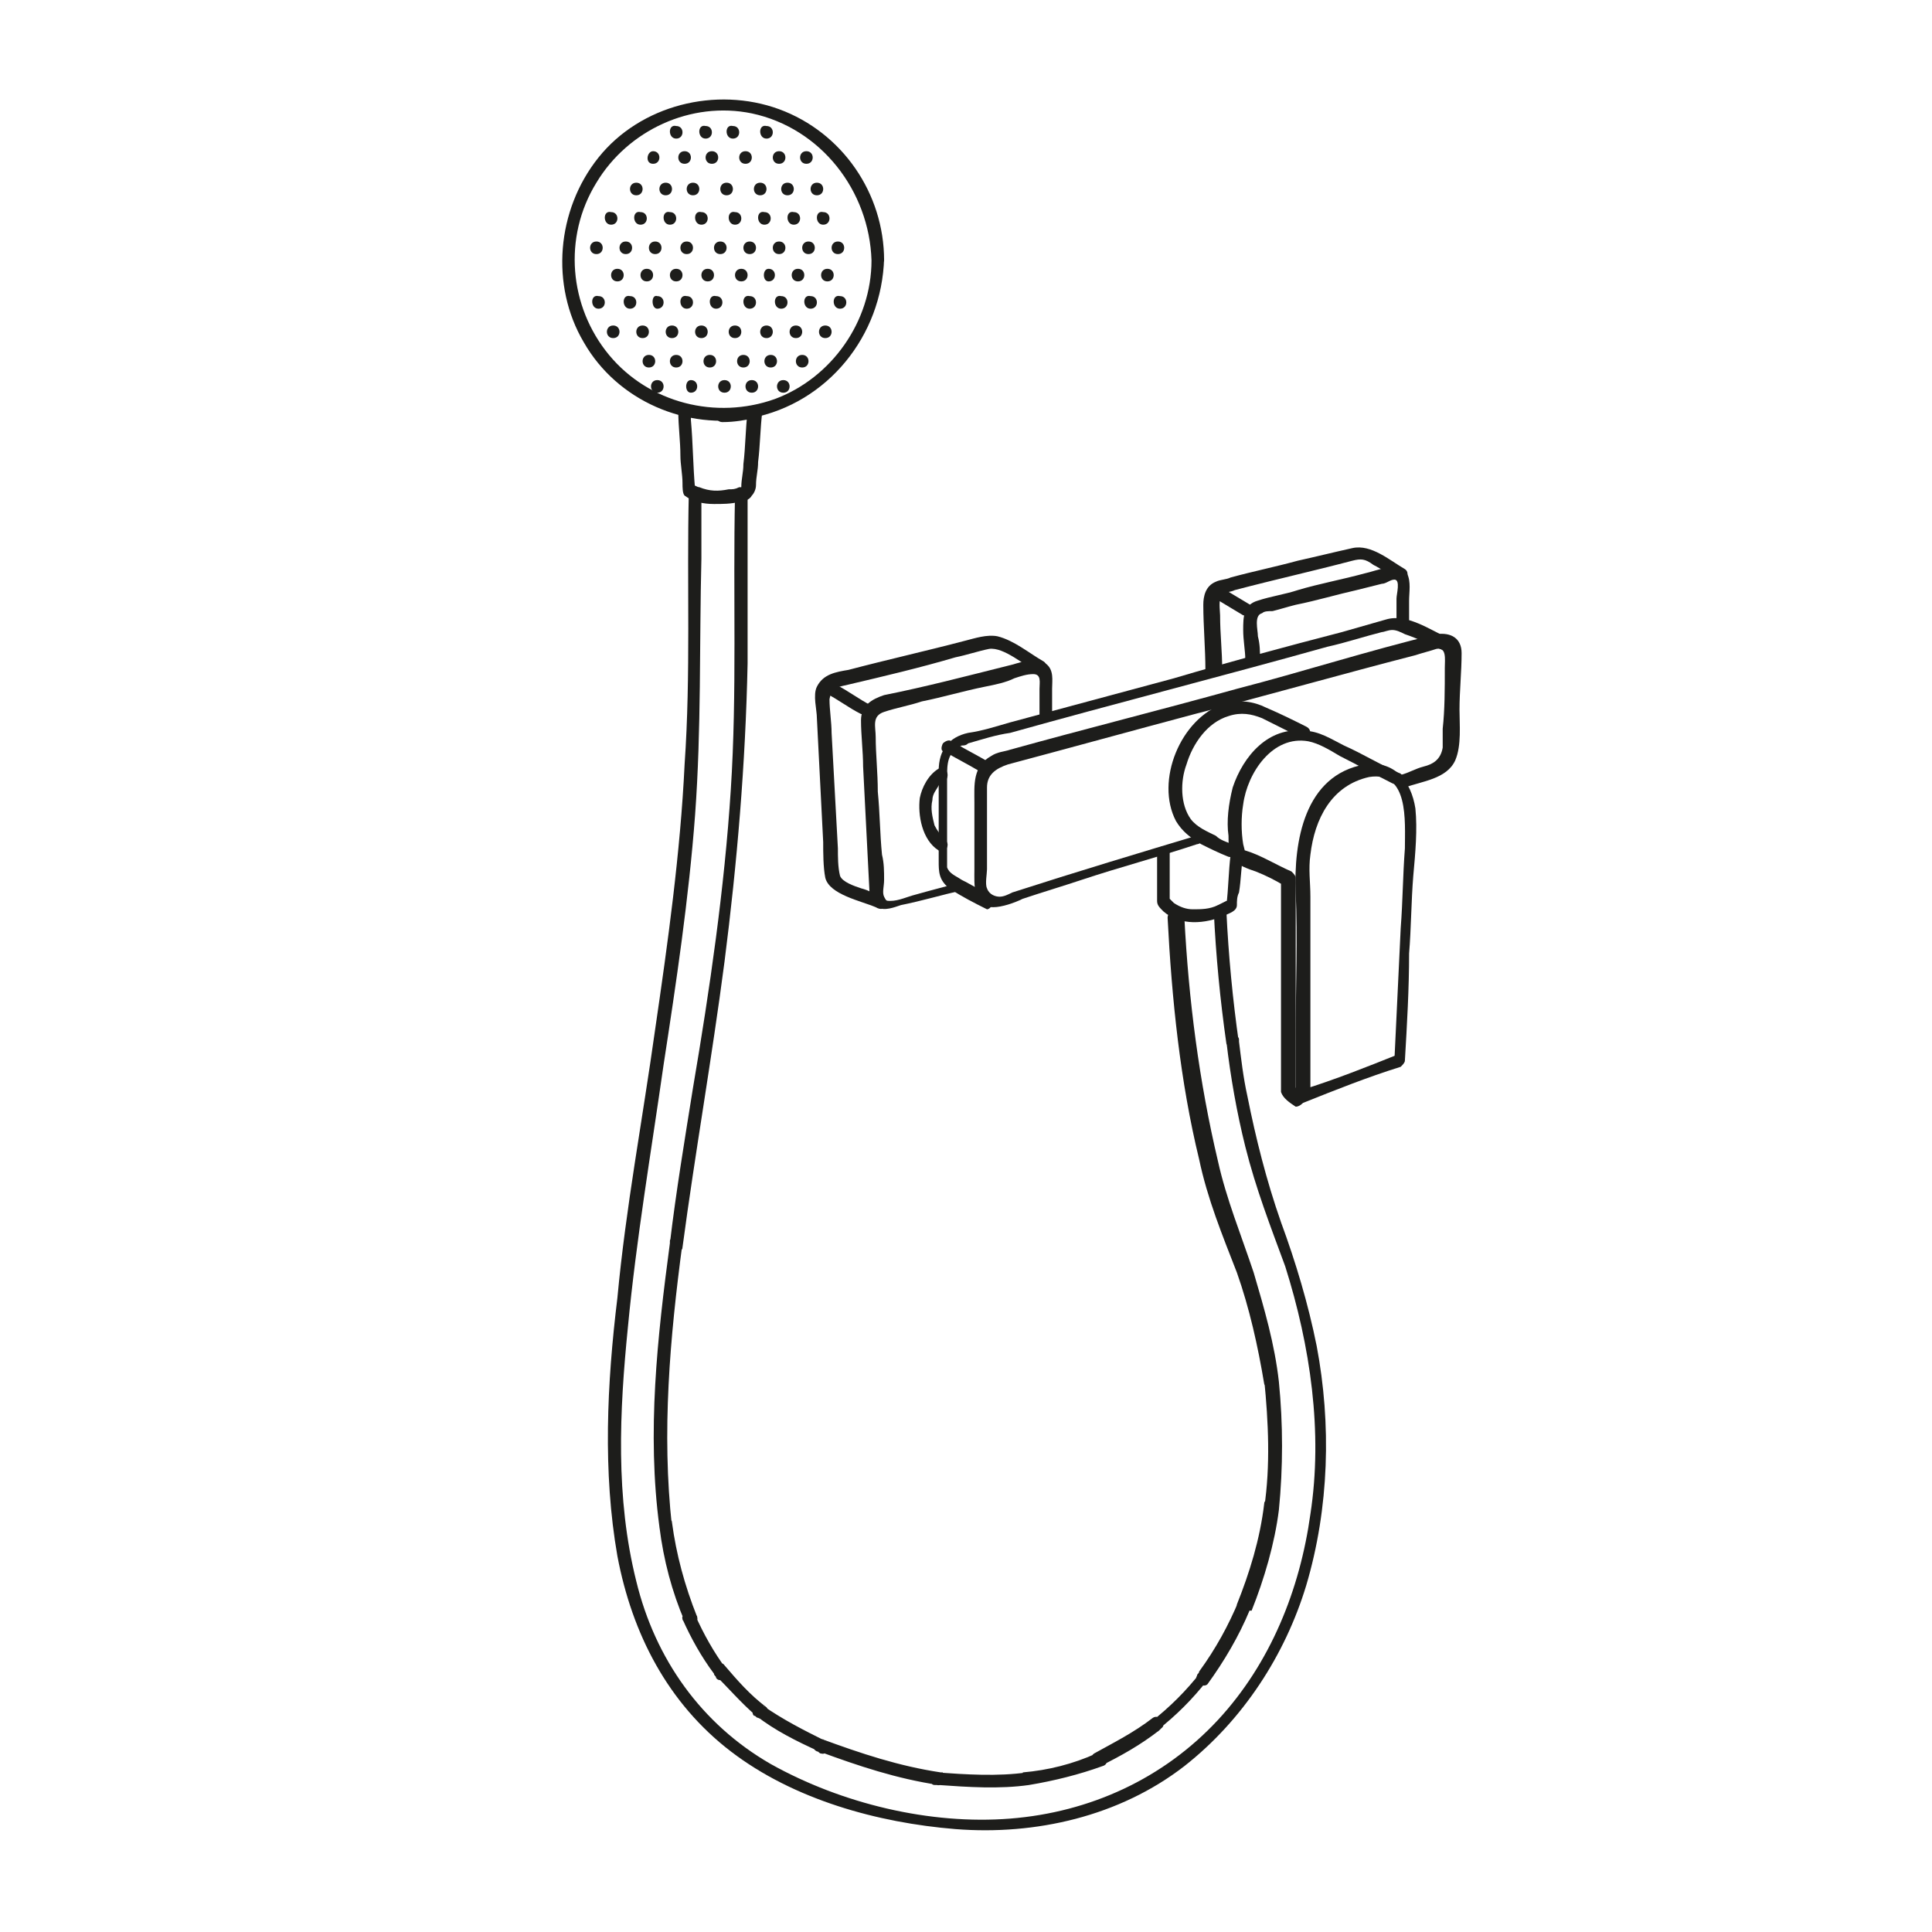 <?xml version="1.0" encoding="utf-8"?>
<!-- Generator: Adobe Illustrator 26.0.0, SVG Export Plug-In . SVG Version: 6.00 Build 0)  -->
<svg version="1.1" id="Layer_1" xmlns="http://www.w3.org/2000/svg" xmlns:xlink="http://www.w3.org/1999/xlink" x="0px" y="0px"
	 viewBox="0 0 92 92" style="enable-background:new 0 0 92 92;" xml:space="preserve">
<style type="text/css">
	.st0{fill:#1D1D1B;}
</style>
<g>
	<g>
		<path class="st0" d="M65.2,37c1.9-0.3,1.7,2.1,1.7,3.4c-0.1,1.3-0.1,2.5-0.2,3.8c-0.1,2.1-0.2,4.2-0.3,6.3     c0.1-0.1,0.2-0.2,0.2-0.3c-1.5,0.6-3,1.2-4.6,1.7c0.1,0.1,0.3,0.2,0.4,0.3c0-2.2,0-4.5,0-6.7c0-0.9,0-1.9,0-2.8c0-0.7-0.1-1.3,0-2     C62.6,39,63.4,37.4,65.2,37c0.4-0.1,0.2-0.7-0.2-0.6c-2.9,0.5-3.4,3.7-3.3,6.1c0.1,2.2,0,4.4,0,6.6c0,1,0,2,0,3.1     c0,0.2,0.2,0.4,0.4,0.3c1.5-0.6,3-1.2,4.6-1.7c0.1-0.1,0.2-0.2,0.2-0.3c0.1-1.7,0.2-3.4,0.2-5.1c0.1-1.2,0.1-2.5,0.2-3.7     c0.1-1.1,0.2-2.2,0.1-3.2c-0.2-1.3-1-2.3-2.4-2.1C64.7,36.5,64.8,37.1,65.2,37z"/>
	</g>
	<g>
		<path class="st0" d="M62,52c-0.2-0.1-0.4-0.3-0.5-0.4c0.1,0.1,0.1,0.2,0.2,0.3c0-3.4,0-6.7,0-10.1c0-0.1-0.1-0.2-0.2-0.3     c-0.7-0.3-1.5-0.8-2.2-1c-0.3-0.1,0,0,0,0.1c0,0-0.1-0.4-0.1-0.4c-0.1-0.6-0.1-1.3,0-1.9c0.2-1.5,1.4-3.3,3.1-3     c0.5,0.1,1,0.4,1.5,0.7c0.8,0.4,1.7,0.9,2.5,1.3c0.4,0.2,0.7-0.4,0.3-0.5c-0.9-0.4-1.7-0.9-2.6-1.3c-0.6-0.3-1.2-0.7-1.9-0.7     c-1.7-0.2-2.9,1.2-3.4,2.7c-0.2,0.8-0.3,1.6-0.2,2.3c0,0.3,0,0.8,0.2,1.1c0.2,0.3,0.8,0.5,1.1,0.6c0.5,0.2,0.9,0.4,1.4,0.7     c-0.1-0.1-0.1-0.2-0.2-0.3c0,3.2,0,6.4,0,9.6c0,0.2,0,0.4,0,0.5c0.1,0.3,0.4,0.5,0.7,0.7C62,52.7,62.4,52.2,62,52L62,52z"/>
	</g>
	<g>
		<path class="st0" d="M62.2,34.6c-0.6-0.3-1.2-0.6-1.9-0.9c-0.6-0.3-1.3-0.4-2-0.2c-2.1,0.7-3.3,3.7-2.3,5.6     c0.3,0.5,0.7,0.8,1.2,1.1c0.4,0.2,0.8,0.4,1.3,0.6c0.4,0.1,0.5-0.5,0.2-0.6c-0.3-0.1-0.6-0.2-0.8-0.4c-0.4-0.2-0.9-0.4-1.2-0.8     c-0.5-0.7-0.5-1.8-0.2-2.6c0.3-1,1-2,2-2.3c0.6-0.2,1.1-0.1,1.6,0.1c0.6,0.3,1.2,0.6,1.8,0.9C62.3,35.3,62.6,34.8,62.2,34.6     L62.2,34.6z"/>
	</g>
	<g>
		<path class="st0" d="M57.3,39.7c-3,0.9-6,1.8-9.1,2.8c-0.2,0.1-0.4,0.2-0.6,0.2c-0.2,0-0.5-0.1-0.6-0.4c-0.1-0.2,0-0.7,0-0.9     c0-0.5,0-1,0-1.5c0-0.8,0-1.6,0-2.4c0-0.6,0.4-0.9,1-1.1c3-0.8,5.9-1.6,8.9-2.4c3.5-0.9,7-1.9,10.5-2.8c0.3-0.1,0.7-0.2,1-0.3     c0.5-0.1,0.4,0.5,0.4,0.9c0,1,0,2-0.1,2.9c0,0.3,0,0.6,0,0.9c-0.1,0.6-0.5,0.8-0.9,0.9c-0.4,0.1-0.7,0.3-1.1,0.4     c-0.4,0.1-0.2,0.7,0.2,0.6c0.8-0.3,2-0.4,2.4-1.3c0.3-0.7,0.2-1.7,0.2-2.4c0-0.9,0.1-1.8,0.1-2.7c0-0.7-0.5-1-1.2-0.9     C65.1,31,62,32,58.9,32.8c-3.6,1-7.2,1.9-10.8,2.9c-0.3,0.1-0.6,0.1-0.9,0.3c-0.9,0.5-0.8,1.4-0.8,2.2c0,1.1,0,2.1,0,3.2     c0,0.7-0.1,1.8,0.9,1.8c0.4,0,1-0.2,1.4-0.4c0.9-0.3,1.9-0.6,2.8-0.9c1.8-0.6,3.7-1.1,5.5-1.7c0.1,0,0.2-0.1,0.3-0.1     C57.8,40.2,57.6,39.6,57.3,39.7L57.3,39.7z"/>
	</g>
	<g>
		<path class="st0" d="M47.1,42.6c-0.4-0.2-0.9-0.5-1.3-0.7c-0.3-0.2-0.6-0.3-0.7-0.6c0-0.2,0-0.4,0-0.5c0-1.3,0-2.5,0-3.8     c0-0.6,0-1.2,0.7-1.5c0.1,0,0.2,0,0.3-0.1c0.7-0.2,1.3-0.4,2-0.5c5-1.4,10.1-2.7,15.1-4.1c0.9-0.2,1.8-0.5,2.6-0.7     c0.1,0,0.3-0.1,0.5-0.1c0.2,0,0.4,0.1,0.6,0.2c0.6,0.2,1.2,0.5,1.9,0.8c0.4,0.2,0.5-0.4,0.2-0.6c-0.9-0.4-2-1.2-3-0.9     c-0.7,0.2-1.4,0.4-2.1,0.6c-2.7,0.7-5.3,1.4-8,2.2c-2.6,0.7-5.2,1.4-7.8,2.1c-0.7,0.2-1.3,0.4-2,0.5c-0.9,0.2-1.4,0.8-1.4,1.8     c0,1.4,0,2.9,0,4.3c0,0.5,0,0.9,0.5,1.3c0.6,0.4,1.2,0.7,1.8,1C47.2,43.3,47.5,42.8,47.1,42.6L47.1,42.6z"/>
	</g>
	<g>
		<path class="st0" d="M45,35.8c0.5,0.3,1.1,0.6,1.6,0.9c0.1,0,0.2,0.1,0.2,0.1c0.1,0.1,0.3,0,0.4-0.1c0.1-0.1,0-0.3-0.1-0.4     c-0.5-0.3-1.1-0.6-1.6-0.9c-0.1,0-0.2-0.1-0.2-0.1c-0.1-0.1-0.3,0-0.4,0.1C44.8,35.6,44.8,35.8,45,35.8L45,35.8z"/>
	</g>
	<g>
		<path class="st0" d="M45.8,42c-0.7,0.2-1.5,0.4-2.2,0.6c-0.4,0.1-0.8,0.3-1.2,0.3c-0.2,0-0.2,0-0.3-0.2c-0.1-0.2,0-0.5,0-0.8     c0-0.4,0-0.8-0.1-1.2c-0.1-1-0.1-2-0.2-3c0-0.9-0.1-1.8-0.1-2.6c0-0.5-0.2-1,0.4-1.2c0.6-0.2,1.2-0.3,1.8-0.5c1-0.2,2-0.5,3-0.7     c0.5-0.1,1-0.2,1.4-0.4c0.3-0.1,0.6-0.2,0.9-0.2c0.4,0,0.3,0.4,0.3,0.7c0,0.4,0,0.9,0,1.3c0,0.4,0.6,0.4,0.6,0c0-0.4,0-0.9,0-1.3     c0-0.4,0.1-0.9-0.3-1.2c-0.5-0.4-1.3,0-1.8,0.1c-2,0.5-3.9,1-5.9,1.4c-0.6,0.2-1.1,0.5-1.1,1.2c0,0.7,0.1,1.5,0.1,2.2     c0.1,2,0.2,4,0.3,5.9c0,0.3,0.1,0.7,0.4,0.8c0.3,0.2,0.8,0,1.1-0.1c1-0.2,2-0.5,2.9-0.7C46.3,42.5,46.2,41.9,45.8,42L45.8,42z"/>
	</g>
	<g>
		<path class="st0" d="M42,42.7c-0.3-0.1-0.6-0.3-1-0.4c-0.3-0.1-0.9-0.3-1-0.6c-0.1-0.4-0.1-0.9-0.1-1.3c-0.1-1.8-0.2-3.6-0.3-5.5     c0-0.5-0.1-1.1-0.1-1.6c0.1-0.6,0.5-0.6,0.9-0.7c1.7-0.4,3.4-0.8,5.1-1.3c0.5-0.1,1.1-0.3,1.6-0.4c0.7-0.1,1.7,0.8,2.3,1.1     c0.3,0.2,0.6-0.3,0.3-0.5c-0.7-0.4-1.4-1-2.2-1.2c-0.5-0.1-1.1,0.1-1.5,0.2c-1.9,0.5-3.7,0.9-5.6,1.4c-0.6,0.1-1.2,0.2-1.5,0.8     c-0.2,0.4,0,1.1,0,1.5c0.1,2,0.2,3.9,0.3,5.9c0,0.5,0,1.2,0.1,1.7c0.2,0.8,1.7,1.1,2.4,1.4C42.2,43.5,42.4,42.9,42,42.7L42,42.7z"/>
	</g>
	<g>
		<path class="st0" d="M44.7,36.6c-0.5,0.3-0.8,0.9-0.9,1.4c-0.1,0.8,0.1,2,0.9,2.5c0.3,0.2,0.6-0.3,0.3-0.5     c-0.2-0.2-0.4-0.5-0.5-0.7c-0.1-0.4-0.2-0.8-0.1-1.2c0-0.3,0.2-0.5,0.3-0.7c0,0,0.1-0.1,0.1-0.1c0,0,0,0,0.1,0c0,0,0,0,0,0     c0,0,0.1,0,0.1-0.1C45.3,36.9,45,36.4,44.7,36.6L44.7,36.6z"/>
	</g>
	<g>
		<path class="st0" d="M39.3,33c0.6,0.3,1.1,0.7,1.7,1c0.1,0,0.2,0.1,0.2,0.1c0.1,0.1,0.3,0,0.4-0.1c0.1-0.1,0-0.3-0.1-0.4     c-0.6-0.3-1.1-0.7-1.7-1c-0.1,0-0.2-0.1-0.2-0.1c-0.1-0.1-0.3,0-0.4,0.1C39.1,32.7,39.1,32.9,39.3,33L39.3,33z"/>
	</g>
	<g>
		<path class="st0" d="M60,31.4c0-0.4,0-0.7-0.1-1.1c0-0.3-0.2-1,0.2-1.1c0.1-0.1,0.3-0.1,0.5-0.1c0.4-0.1,0.7-0.2,1.1-0.3     c1-0.2,2-0.5,2.9-0.7c0.4-0.1,0.8-0.2,1.2-0.3c0.2,0,0.4-0.2,0.6-0.2c0.3,0,0.1,0.7,0.1,0.9c0,0.4,0,0.9,0,1.3     c0,0.4,0.6,0.4,0.6,0c0-0.4,0-0.8,0-1.2c0-0.4,0.1-0.9-0.1-1.3c-0.4-0.6-1.5-0.1-2,0c-1.1,0.3-2.2,0.5-3.2,0.8     c-0.6,0.2-1.3,0.3-1.9,0.5c-0.7,0.2-0.7,0.8-0.7,1.4c0,0.5,0.1,1,0.1,1.4C59.4,31.8,60,31.8,60,31.4L60,31.4z"/>
	</g>
	<g>
		<path class="st0" d="M58.2,31.9c0-0.9-0.1-1.7-0.1-2.6c0-0.2-0.1-0.8,0.1-1c0.1-0.1,0.4-0.1,0.6-0.2c1.9-0.5,3.7-0.9,5.6-1.4     c0.4-0.1,0.6-0.1,1,0.2c0.4,0.2,0.8,0.5,1.2,0.7c0.3,0.2,0.6-0.3,0.3-0.5c-0.7-0.4-1.6-1.2-2.5-1c-0.9,0.2-1.7,0.4-2.6,0.6     c-1.1,0.3-2.1,0.5-3.2,0.8c-0.2,0.1-0.5,0.1-0.7,0.2c-0.5,0.2-0.6,0.7-0.6,1.1c0,1,0.1,2.1,0.1,3.1C57.6,32.3,58.2,32.3,58.2,31.9     L58.2,31.9z"/>
	</g>
	<g>
		<path class="st0" d="M57.7,28.4c0.5,0.3,1,0.6,1.5,0.9c0.1,0,0.1,0.1,0.2,0.1c0.1,0.1,0.3,0,0.4-0.1c0.1-0.1,0-0.3-0.1-0.4     c-0.5-0.3-1-0.6-1.5-0.9c-0.1,0-0.1-0.1-0.2-0.1c-0.1-0.1-0.3,0-0.4,0.1C57.5,28.1,57.6,28.3,57.7,28.4L57.7,28.4z"/>
	</g>
	<g>
		<path class="st0" d="M55.1,40.6c0,0.5,0,1.1,0,1.6c0,0.2,0,0.5,0,0.7c0,0.2,0.1,0.3,0.3,0.5c0.8,0.7,2,0.6,2.9,0.2     c0.2-0.1,0.6-0.2,0.6-0.5c0-0.2,0-0.4,0.1-0.6c0.1-0.6,0.1-1.2,0.2-1.8c0-0.2-0.2-0.3-0.3-0.3c-0.2,0-0.3,0.1-0.3,0.3     c-0.1,0.8-0.1,1.6-0.2,2.4c0-0.1,0.1-0.1,0.1-0.2c0.1-0.1,0,0-0.1,0C58.2,43,58,43.1,58,43.1c-0.4,0.2-0.8,0.2-1.2,0.2     c-0.3,0-0.6-0.1-0.9-0.3c0,0-0.1-0.1-0.1-0.1c0,0-0.1-0.1-0.1-0.1c0,0,0.1,0,0,0c0,0,0,0,0,0c0,0,0,0,0,0c0,0.1,0,0.1,0,0.2     c0-0.8,0-1.6,0-2.4C55.7,40.2,55.1,40.2,55.1,40.6L55.1,40.6z"/>
	</g>
	<g>
		<g>
			<path class="st0" d="M32.8,23.5c-0.1,4.3,0.1,8.6-0.2,12.9c-0.2,4.2-0.8,8.5-1.4,12.6c-0.6,4.3-1.4,8.5-1.8,12.8      c-0.5,4.1-0.7,8.3,0,12.3c0.7,3.7,2.4,7,5.4,9.3c3,2.3,7,3.4,10.7,3.7c3.8,0.3,7.8-0.6,10.9-3c2.8-2.2,4.8-5.3,5.8-8.6      c1.1-3.7,1.2-7.7,0.5-11.4c-0.4-2-1-4-1.7-5.9c-0.7-2-1.2-4-1.6-6c-0.2-0.9-0.3-1.8-0.4-2.6c-0.2,0-0.4,0.1-0.6,0.1c0,0,0,0,0,0      c0.2,0,0.4,0,0.6,0c-0.3-2.1-0.5-4.2-0.6-6.3c0-0.4-0.6-0.4-0.6,0c0.1,2.1,0.3,4.2,0.6,6.3c0.1,0.4,0.7,0.4,0.6,0      c0-0.1,0-0.1,0-0.2c0-0.3-0.7-0.3-0.6,0.1c0.2,1.7,0.5,3.4,0.9,5c0.5,2,1.2,3.8,1.9,5.7c1.2,3.8,1.8,7.9,1.2,11.8      c-0.5,3.6-1.9,7.1-4.4,9.8c-2.6,2.8-6.1,4.4-9.9,4.7c-3.8,0.3-8-0.7-11.4-2.6c-3.3-1.9-5.5-5-6.4-8.7c-1-4-0.8-8.1-0.4-12.1      c0.4-4.2,1.1-8.3,1.7-12.5c0.6-3.9,1.2-7.9,1.5-11.9c0.3-4.1,0.2-8.1,0.3-12.2c0-1,0-2.1,0-3.1C33.4,23.1,32.8,23.1,32.8,23.5      L32.8,23.5z"/>
		</g>
		<g>
			<path class="st0" d="M55.6,43.7c0.2,3.9,0.6,7.8,1.5,11.5c0.4,1.9,1.1,3.6,1.8,5.4c0.6,1.7,1,3.5,1.3,5.3      c0.1,0.4,0.6,0.2,0.6-0.2c0,0,0-0.1,0-0.1c0-0.3-0.6-0.3-0.6,0.1c0.2,2,0.3,4.1,0,6.1c0,0.3,0.6,0.4,0.6,0.1c0-0.1,0-0.1,0-0.2      c0-0.3-0.6-0.4-0.6-0.1c-0.2,1.7-0.7,3.3-1.3,4.8c-0.1,0.3,0.4,0.6,0.6,0.2c0,0,0-0.1,0-0.1c-0.2-0.1-0.4-0.2-0.5-0.3      c-0.5,1.2-1.1,2.3-1.9,3.4c0.2,0.1,0.3,0.2,0.5,0.4c0,0,0,0,0,0c-0.1-0.1-0.3-0.3-0.4-0.4c-0.7,0.9-1.5,1.7-2.4,2.4      c-0.3,0.3,0.1,0.7,0.4,0.4c0,0,0.1-0.1,0.1-0.1c0.3-0.2-0.1-0.7-0.4-0.5C54,82.5,53,83,52.1,83.5c-0.3,0.2-0.1,0.7,0.2,0.6      c0,0,0.1,0,0.1,0c-0.1-0.2-0.1-0.4-0.2-0.6c-1.1,0.5-2.3,0.8-3.5,0.9c0.1,0.2,0.1,0.4,0.2,0.6c0,0,0.1,0,0.1,0      c0.3-0.1,0.3-0.6-0.1-0.6c-1.4,0.2-2.9,0.1-4.3,0c-0.3,0-0.4,0.6-0.1,0.6c0,0,0.1,0,0.1,0c0.4,0.1,0.6-0.5,0.2-0.6      c-2-0.3-3.8-0.9-5.7-1.6c-0.3-0.1-0.6,0.4-0.2,0.6c0.1,0,0.1,0.1,0.2,0.1c0.3,0.1,0.5-0.4,0.2-0.6c-1-0.5-2-1-3-1.7      c-0.3-0.2-0.6,0.3-0.4,0.5c0.1,0,0.1,0.1,0.2,0.1c0.3,0.2,0.6-0.3,0.4-0.5c-0.8-0.6-1.4-1.3-2-2c-0.2-0.3-0.7,0.1-0.5,0.4      c0,0.1,0.1,0.1,0.1,0.2c0.2,0.3,0.7-0.1,0.5-0.4c-0.6-0.8-1.1-1.7-1.5-2.6c-0.1-0.3-0.7-0.1-0.6,0.2c0,0,0,0.1,0.1,0.1      c0.1,0.4,0.7,0.2,0.6-0.2c-0.6-1.5-1-3-1.2-4.5c0-0.3-0.6-0.3-0.6,0.1c0,0,0,0.1,0,0.1c0,0.4,0.7,0.4,0.6,0      c-0.5-4.5-0.1-9,0.5-13.5c0-0.3-0.6-0.4-0.6-0.1c0,0.1,0,0.1,0,0.2c0,0.3,0.6,0.4,0.6,0.1c0.6-4.5,1.4-9,2-13.6      c0.6-4.7,1-9.4,1.1-14.2c0-2.7,0-5.3,0-8c0-0.4-0.6-0.4-0.6,0c-0.1,4.7,0.1,9.4-0.2,14c-0.3,4.7-1,9.5-1.8,14.2      c-0.4,2.5-0.8,4.9-1.1,7.4c0.2,0,0.4,0.1,0.6,0.1c0,0,0,0,0,0c-0.2,0-0.4-0.1-0.6-0.1c-0.6,4.5-1.1,9-0.5,13.5c0.2,0,0.4,0,0.6,0      c0,0,0-0.1,0-0.1c-0.2,0-0.4,0.1-0.6,0.1c0.2,1.6,0.6,3.1,1.2,4.5c0.2-0.1,0.4-0.1,0.6-0.2c0,0,0-0.1-0.1-0.1      c-0.2,0.1-0.4,0.2-0.6,0.2c0.4,0.9,0.9,1.8,1.5,2.6c0.2-0.1,0.3-0.2,0.5-0.4c0,0,0,0,0,0c-0.2,0.1-0.3,0.2-0.5,0.4      c0.7,0.7,1.3,1.4,2,2c0.1-0.2,0.2-0.3,0.4-0.5c0,0,0,0,0,0c-0.1,0.2-0.2,0.3-0.4,0.5c0.9,0.7,1.9,1.2,3,1.7      c0.1-0.2,0.2-0.4,0.2-0.6c0,0,0,0,0,0c-0.1,0.2-0.2,0.4-0.2,0.6c1.9,0.7,3.7,1.3,5.7,1.6c0.1-0.2,0.1-0.4,0.2-0.6      c0,0-0.1,0-0.1,0c0,0.2-0.1,0.4-0.1,0.6c1.4,0.1,2.9,0.2,4.3,0c0-0.2-0.1-0.4-0.1-0.6c0,0-0.1,0-0.1,0c-0.4,0.1-0.2,0.7,0.2,0.6      c1.2-0.2,2.4-0.5,3.5-0.9c0.4-0.1,0.2-0.7-0.2-0.6c0,0-0.1,0-0.1,0c0.1,0.2,0.2,0.4,0.2,0.6c1-0.5,1.9-1,2.8-1.7      c-0.1-0.2-0.2-0.3-0.4-0.5c0,0-0.1,0.1-0.1,0.1c0.1,0.1,0.3,0.3,0.4,0.4c0.9-0.7,1.7-1.5,2.4-2.4c0.2-0.3-0.2-0.7-0.4-0.4      c0,0.1-0.1,0.1-0.1,0.2c-0.2,0.3,0.3,0.6,0.5,0.4c0.8-1.1,1.5-2.3,2-3.5c0.2-0.4-0.4-0.7-0.5-0.3c0,0,0,0.1,0,0.1      c0.2,0.1,0.4,0.2,0.6,0.2c0.6-1.5,1.1-3.2,1.3-4.8c-0.2,0-0.4-0.1-0.6-0.1c0,0,0,0,0,0c0.2,0,0.4,0.1,0.6,0.1      c0.2-2,0.2-4.1,0-6.1c-0.2,0-0.4,0.1-0.6,0.1c0,0,0,0.1,0,0.1c0.2-0.1,0.4-0.1,0.6-0.2c-0.2-1.8-0.7-3.5-1.2-5.2      c-0.6-1.8-1.3-3.5-1.7-5.3c-0.9-3.8-1.4-7.7-1.6-11.6C56.2,43.3,55.6,43.3,55.6,43.7L55.6,43.7z"/>
		</g>
	</g>
	<g>
		<path class="st0" d="M41.5,12.4c0,2.9-1.9,5.6-4.6,6.6c-2.8,1-6,0.2-7.9-2.1c-1.9-2.3-2.2-5.6-0.6-8.2c1.5-2.5,4.5-3.9,7.4-3.3     C39.1,6.1,41.4,9.1,41.5,12.4c0,0.4,0.6,0.4,0.6,0c0-3.2-2-6.1-5-7.2c-3-1.1-6.6-0.2-8.6,2.3c-2,2.5-2.3,6.1-0.7,8.8     c1.6,2.8,4.9,4.2,8,3.6c3.6-0.7,6.2-3.9,6.3-7.6C42.1,12,41.5,12,41.5,12.4z"/>
	</g>
	<g>
		<path class="st0" d="M34.4,19.5c-0.6,0-1.2-0.1-1.7-0.2c-0.2,0-0.4,0.1-0.4,0.3c0,0.7,0.1,1.4,0.1,2.1c0,0.4,0.1,0.9,0.1,1.3     c0,0.2,0,0.5,0.1,0.6C33,23.9,33.5,24,34,24c0.4,0,0.8,0,1.2-0.1c0.2,0,0.5-0.1,0.6-0.3c0.1-0.1,0.2-0.3,0.2-0.5     c0-0.4,0.1-0.7,0.1-1.1c0.1-0.8,0.1-1.6,0.2-2.4c0-0.2-0.2-0.3-0.4-0.3C35.4,19.4,34.9,19.5,34.4,19.5c-0.4,0-0.4,0.6,0,0.6     c0.6,0,1.1-0.1,1.6-0.2c-0.1-0.1-0.3-0.2-0.4-0.3c-0.1,0.8-0.1,1.7-0.2,2.5c0,0.4-0.1,0.7-0.1,1.1c0,0.1,0,0,0,0c0,0,0-0.1,0,0     c0,0,0,0,0,0c0.1,0,0,0,0,0c-0.1,0,0,0-0.1,0c-0.2,0.1-0.3,0.1-0.5,0.1c-0.5,0.1-0.9,0.1-1.4-0.1c-0.1,0-0.2-0.1-0.3-0.1     c0,0,0,0,0,0c-0.1,0,0,0,0,0c0,0,0,0,0,0c0,0.1,0.1,0.1,0.1,0.2c-0.1-1.1-0.1-2.2-0.2-3.3c0-0.2,0-0.3,0-0.5     c-0.1,0.1-0.3,0.2-0.4,0.3c0.6,0.1,1.3,0.2,1.9,0.2C34.8,20.1,34.8,19.5,34.4,19.5z"/>
	</g>
	<g>
		<path class="st0" d="M34.3,12.1c0.4,0,0.4-0.6,0-0.6C33.9,11.5,33.9,12.1,34.3,12.1L34.3,12.1z"/>
	</g>
	<g>
		<path class="st0" d="M35.7,12.1c0.4,0,0.4-0.6,0-0.6C35.3,11.5,35.3,12.1,35.7,12.1L35.7,12.1z"/>
	</g>
	<g>
		<path class="st0" d="M37.1,12.1c0.4,0,0.4-0.6,0-0.6C36.7,11.5,36.7,12.1,37.1,12.1L37.1,12.1z"/>
	</g>
	<g>
		<path class="st0" d="M38.5,12.1c0.4,0,0.4-0.6,0-0.6C38.1,11.5,38.1,12.1,38.5,12.1L38.5,12.1z"/>
	</g>
	<g>
		<path class="st0" d="M39.9,12.1c0.4,0,0.4-0.6,0-0.6C39.5,11.5,39.5,12.1,39.9,12.1L39.9,12.1z"/>
	</g>
	<g>
		<path class="st0" d="M32.7,12.1c0.4,0,0.4-0.6,0-0.6C32.3,11.5,32.3,12.1,32.7,12.1L32.7,12.1z"/>
	</g>
	<g>
		<path class="st0" d="M31.2,12.1c0.4,0,0.4-0.6,0-0.6C30.8,11.5,30.8,12.1,31.2,12.1L31.2,12.1z"/>
	</g>
	<g>
		<path class="st0" d="M29.8,12.1c0.4,0,0.4-0.6,0-0.6C29.4,11.5,29.4,12.1,29.8,12.1L29.8,12.1z"/>
	</g>
	<g>
		<path class="st0" d="M28.4,12.1c0.4,0,0.4-0.6,0-0.6C28,11.5,28,12.1,28.4,12.1L28.4,12.1z"/>
	</g>
	<g>
		<path class="st0" d="M35.3,13.4c0.4,0,0.4-0.6,0-0.6C34.9,12.8,34.9,13.4,35.3,13.4L35.3,13.4z"/>
	</g>
	<g>
		<path class="st0" d="M36.6,13.4c0.4,0,0.4-0.6,0-0.6C36.3,12.8,36.3,13.4,36.6,13.4L36.6,13.4z"/>
	</g>
	<g>
		<path class="st0" d="M38,13.4c0.4,0,0.4-0.6,0-0.6C37.6,12.8,37.6,13.4,38,13.4L38,13.4z"/>
	</g>
	<g>
		<path class="st0" d="M39.4,13.4c0.4,0,0.4-0.6,0-0.6C39,12.8,39,13.4,39.4,13.4L39.4,13.4z"/>
	</g>
	<g>
		<path class="st0" d="M33.7,13.4c0.4,0,0.4-0.6,0-0.6C33.3,12.8,33.3,13.4,33.7,13.4L33.7,13.4z"/>
	</g>
	<g>
		<path class="st0" d="M32.2,13.4c0.4,0,0.4-0.6,0-0.6C31.8,12.8,31.8,13.4,32.2,13.4L32.2,13.4z"/>
	</g>
	<g>
		<path class="st0" d="M30.8,13.4c0.4,0,0.4-0.6,0-0.6C30.4,12.8,30.4,13.4,30.8,13.4L30.8,13.4z"/>
	</g>
	<g>
		<path class="st0" d="M29.4,13.4c0.4,0,0.4-0.6,0-0.6C29,12.8,29,13.4,29.4,13.4L29.4,13.4z"/>
	</g>
	<g>
		<path class="st0" d="M35,10.7c0.4,0,0.4-0.6,0-0.6C34.6,10,34.6,10.7,35,10.7L35,10.7z"/>
	</g>
	<g>
		<path class="st0" d="M36.4,10.7c0.4,0,0.4-0.6,0-0.6C36,10,36,10.7,36.4,10.7L36.4,10.7z"/>
	</g>
	<g>
		<path class="st0" d="M37.8,10.7c0.4,0,0.4-0.6,0-0.6C37.4,10,37.4,10.7,37.8,10.7L37.8,10.7z"/>
	</g>
	<g>
		<path class="st0" d="M39.2,10.7c0.4,0,0.4-0.6,0-0.6C38.8,10,38.8,10.7,39.2,10.7L39.2,10.7z"/>
	</g>
	<g>
		<path class="st0" d="M33.4,10.7c0.4,0,0.4-0.6,0-0.6C33,10,33,10.7,33.4,10.7L33.4,10.7z"/>
	</g>
	<g>
		<path class="st0" d="M31.9,10.7c0.4,0,0.4-0.6,0-0.6C31.5,10,31.5,10.7,31.9,10.7L31.9,10.7z"/>
	</g>
	<g>
		<path class="st0" d="M30.5,10.7c0.4,0,0.4-0.6,0-0.6C30.1,10,30.1,10.7,30.5,10.7L30.5,10.7z"/>
	</g>
	<g>
		<path class="st0" d="M29.1,10.7c0.4,0,0.4-0.6,0-0.6C28.7,10,28.7,10.7,29.1,10.7L29.1,10.7z"/>
	</g>
	<g>
		<path class="st0" d="M36.2,9.3c0.4,0,0.4-0.6,0-0.6C35.8,8.7,35.8,9.3,36.2,9.3L36.2,9.3z"/>
	</g>
	<g>
		<path class="st0" d="M37.5,9.3c0.4,0,0.4-0.6,0-0.6C37.1,8.7,37.1,9.3,37.5,9.3L37.5,9.3z"/>
	</g>
	<g>
		<path class="st0" d="M38.9,9.3c0.4,0,0.4-0.6,0-0.6C38.5,8.7,38.5,9.3,38.9,9.3L38.9,9.3z"/>
	</g>
	<g>
		<path class="st0" d="M34.6,9.3c0.4,0,0.4-0.6,0-0.6C34.2,8.7,34.2,9.3,34.6,9.3L34.6,9.3z"/>
	</g>
	<g>
		<path class="st0" d="M33,9.3c0.4,0,0.4-0.6,0-0.6C32.6,8.7,32.6,9.3,33,9.3L33,9.3z"/>
	</g>
	<g>
		<path class="st0" d="M31.7,9.3c0.4,0,0.4-0.6,0-0.6C31.3,8.7,31.3,9.3,31.7,9.3L31.7,9.3z"/>
	</g>
	<g>
		<path class="st0" d="M30.3,9.3c0.4,0,0.4-0.6,0-0.6C29.9,8.7,29.9,9.3,30.3,9.3L30.3,9.3z"/>
	</g>
	<g>
		<path class="st0" d="M37.1,7.8c0.4,0,0.4-0.6,0-0.6C36.7,7.2,36.7,7.8,37.1,7.8L37.1,7.8z"/>
	</g>
	<g>
		<path class="st0" d="M38.4,7.8c0.4,0,0.4-0.6,0-0.6C38,7.2,38,7.8,38.4,7.8L38.4,7.8z"/>
	</g>
	<g>
		<path class="st0" d="M35.5,7.8c0.4,0,0.4-0.6,0-0.6C35.1,7.2,35.1,7.8,35.5,7.8L35.5,7.8z"/>
	</g>
	<g>
		<path class="st0" d="M33.9,7.8c0.4,0,0.4-0.6,0-0.6C33.5,7.2,33.5,7.8,33.9,7.8L33.9,7.8z"/>
	</g>
	<g>
		<path class="st0" d="M32.6,7.8c0.4,0,0.4-0.6,0-0.6C32.2,7.2,32.2,7.8,32.6,7.8L32.6,7.8z"/>
	</g>
	<g>
		<path class="st0" d="M31.1,7.8c0.4,0,0.4-0.6,0-0.6C30.8,7.2,30.7,7.8,31.1,7.8L31.1,7.8z"/>
	</g>
	<g>
		<path class="st0" d="M36.5,6.6c0.4,0,0.4-0.6,0-0.6C36.1,5.9,36.1,6.6,36.5,6.6L36.5,6.6z"/>
	</g>
	<g>
		<path class="st0" d="M34.9,6.6c0.4,0,0.4-0.6,0-0.6C34.5,5.9,34.5,6.6,34.9,6.6L34.9,6.6z"/>
	</g>
	<g>
		<path class="st0" d="M33.6,6.6c0.4,0,0.4-0.6,0-0.6C33.2,5.9,33.2,6.6,33.6,6.6L33.6,6.6z"/>
	</g>
	<g>
		<path class="st0" d="M32.2,6.6c0.4,0,0.4-0.6,0-0.6C31.8,5.9,31.8,6.6,32.2,6.6L32.2,6.6z"/>
	</g>
	<g>
		<path class="st0" d="M34.1,14.7c0.4,0,0.4-0.6,0-0.6C33.7,14,33.7,14.7,34.1,14.7L34.1,14.7z"/>
	</g>
	<g>
		<path class="st0" d="M32.7,14.7c0.4,0,0.4-0.6,0-0.6C32.3,14,32.3,14.7,32.7,14.7L32.7,14.7z"/>
	</g>
	<g>
		<path class="st0" d="M31.3,14.7c0.4,0,0.4-0.6,0-0.6C31,14,31,14.7,31.3,14.7L31.3,14.7z"/>
	</g>
	<g>
		<path class="st0" d="M30,14.7c0.4,0,0.4-0.6,0-0.6C29.6,14,29.6,14.7,30,14.7L30,14.7z"/>
	</g>
	<g>
		<path class="st0" d="M28.5,14.7c0.4,0,0.4-0.6,0-0.6C28.1,14,28.1,14.7,28.5,14.7L28.5,14.7z"/>
	</g>
	<g>
		<path class="st0" d="M35.7,14.7c0.4,0,0.4-0.6,0-0.6C35.3,14,35.3,14.7,35.7,14.7L35.7,14.7z"/>
	</g>
	<g>
		<path class="st0" d="M37.2,14.7c0.4,0,0.4-0.6,0-0.6C36.8,14,36.8,14.7,37.2,14.7L37.2,14.7z"/>
	</g>
	<g>
		<path class="st0" d="M38.6,14.7c0.4,0,0.4-0.6,0-0.6C38.2,14,38.2,14.7,38.6,14.7L38.6,14.7z"/>
	</g>
	<g>
		<path class="st0" d="M40,14.7c0.4,0,0.4-0.6,0-0.6C39.6,14,39.6,14.7,40,14.7L40,14.7z"/>
	</g>
	<g>
		<path class="st0" d="M33.4,16.1c0.4,0,0.4-0.6,0-0.6C33,15.5,33,16.1,33.4,16.1L33.4,16.1z"/>
	</g>
	<g>
		<path class="st0" d="M32,16.1c0.4,0,0.4-0.6,0-0.6C31.6,15.5,31.6,16.1,32,16.1L32,16.1z"/>
	</g>
	<g>
		<path class="st0" d="M30.6,16.1c0.4,0,0.4-0.6,0-0.6C30.2,15.5,30.2,16.1,30.6,16.1L30.6,16.1z"/>
	</g>
	<g>
		<path class="st0" d="M29.2,16.1c0.4,0,0.4-0.6,0-0.6C28.8,15.5,28.8,16.1,29.2,16.1L29.2,16.1z"/>
	</g>
	<g>
		<path class="st0" d="M35,16.1c0.4,0,0.4-0.6,0-0.6C34.6,15.5,34.6,16.1,35,16.1L35,16.1z"/>
	</g>
	<g>
		<path class="st0" d="M36.5,16.1c0.4,0,0.4-0.6,0-0.6C36.1,15.5,36.1,16.1,36.5,16.1L36.5,16.1z"/>
	</g>
	<g>
		<path class="st0" d="M37.9,16.1c0.4,0,0.4-0.6,0-0.6C37.5,15.5,37.5,16.1,37.9,16.1L37.9,16.1z"/>
	</g>
	<g>
		<path class="st0" d="M39.3,16.1c0.4,0,0.4-0.6,0-0.6C38.9,15.5,38.9,16.1,39.3,16.1L39.3,16.1z"/>
	</g>
	<g>
		<path class="st0" d="M32.2,17.5c0.4,0,0.4-0.6,0-0.6C31.8,16.9,31.8,17.5,32.2,17.5L32.2,17.5z"/>
	</g>
	<g>
		<path class="st0" d="M30.9,17.5c0.4,0,0.4-0.6,0-0.6C30.5,16.9,30.5,17.5,30.9,17.5L30.9,17.5z"/>
	</g>
	<g>
		<path class="st0" d="M33.8,17.5c0.4,0,0.4-0.6,0-0.6C33.4,16.9,33.4,17.5,33.8,17.5L33.8,17.5z"/>
	</g>
	<g>
		<path class="st0" d="M35.4,17.5c0.4,0,0.4-0.6,0-0.6C35,16.9,35,17.5,35.4,17.5L35.4,17.5z"/>
	</g>
	<g>
		<path class="st0" d="M36.7,17.5c0.4,0,0.4-0.6,0-0.6C36.3,16.9,36.3,17.5,36.7,17.5L36.7,17.5z"/>
	</g>
	<g>
		<path class="st0" d="M38.2,17.5c0.4,0,0.4-0.6,0-0.6C37.8,16.9,37.8,17.5,38.2,17.5L38.2,17.5z"/>
	</g>
	<g>
		<path class="st0" d="M31.3,18.7c0.4,0,0.4-0.6,0-0.6C30.9,18.1,30.9,18.7,31.3,18.7L31.3,18.7z"/>
	</g>
	<g>
		<path class="st0" d="M32.9,18.7c0.4,0,0.4-0.6,0-0.6C32.6,18.1,32.6,18.7,32.9,18.7L32.9,18.7z"/>
	</g>
	<g>
		<path class="st0" d="M34.5,18.7c0.4,0,0.4-0.6,0-0.6C34.1,18.1,34.1,18.7,34.5,18.7L34.5,18.7z"/>
	</g>
	<g>
		<path class="st0" d="M35.8,18.7c0.4,0,0.4-0.6,0-0.6C35.4,18.1,35.4,18.7,35.8,18.7L35.8,18.7z"/>
	</g>
	<g>
		<path class="st0" d="M37.3,18.7c0.4,0,0.4-0.6,0-0.6C36.9,18.1,36.9,18.7,37.3,18.7L37.3,18.7z"/>
	</g>
</g>
</svg>
